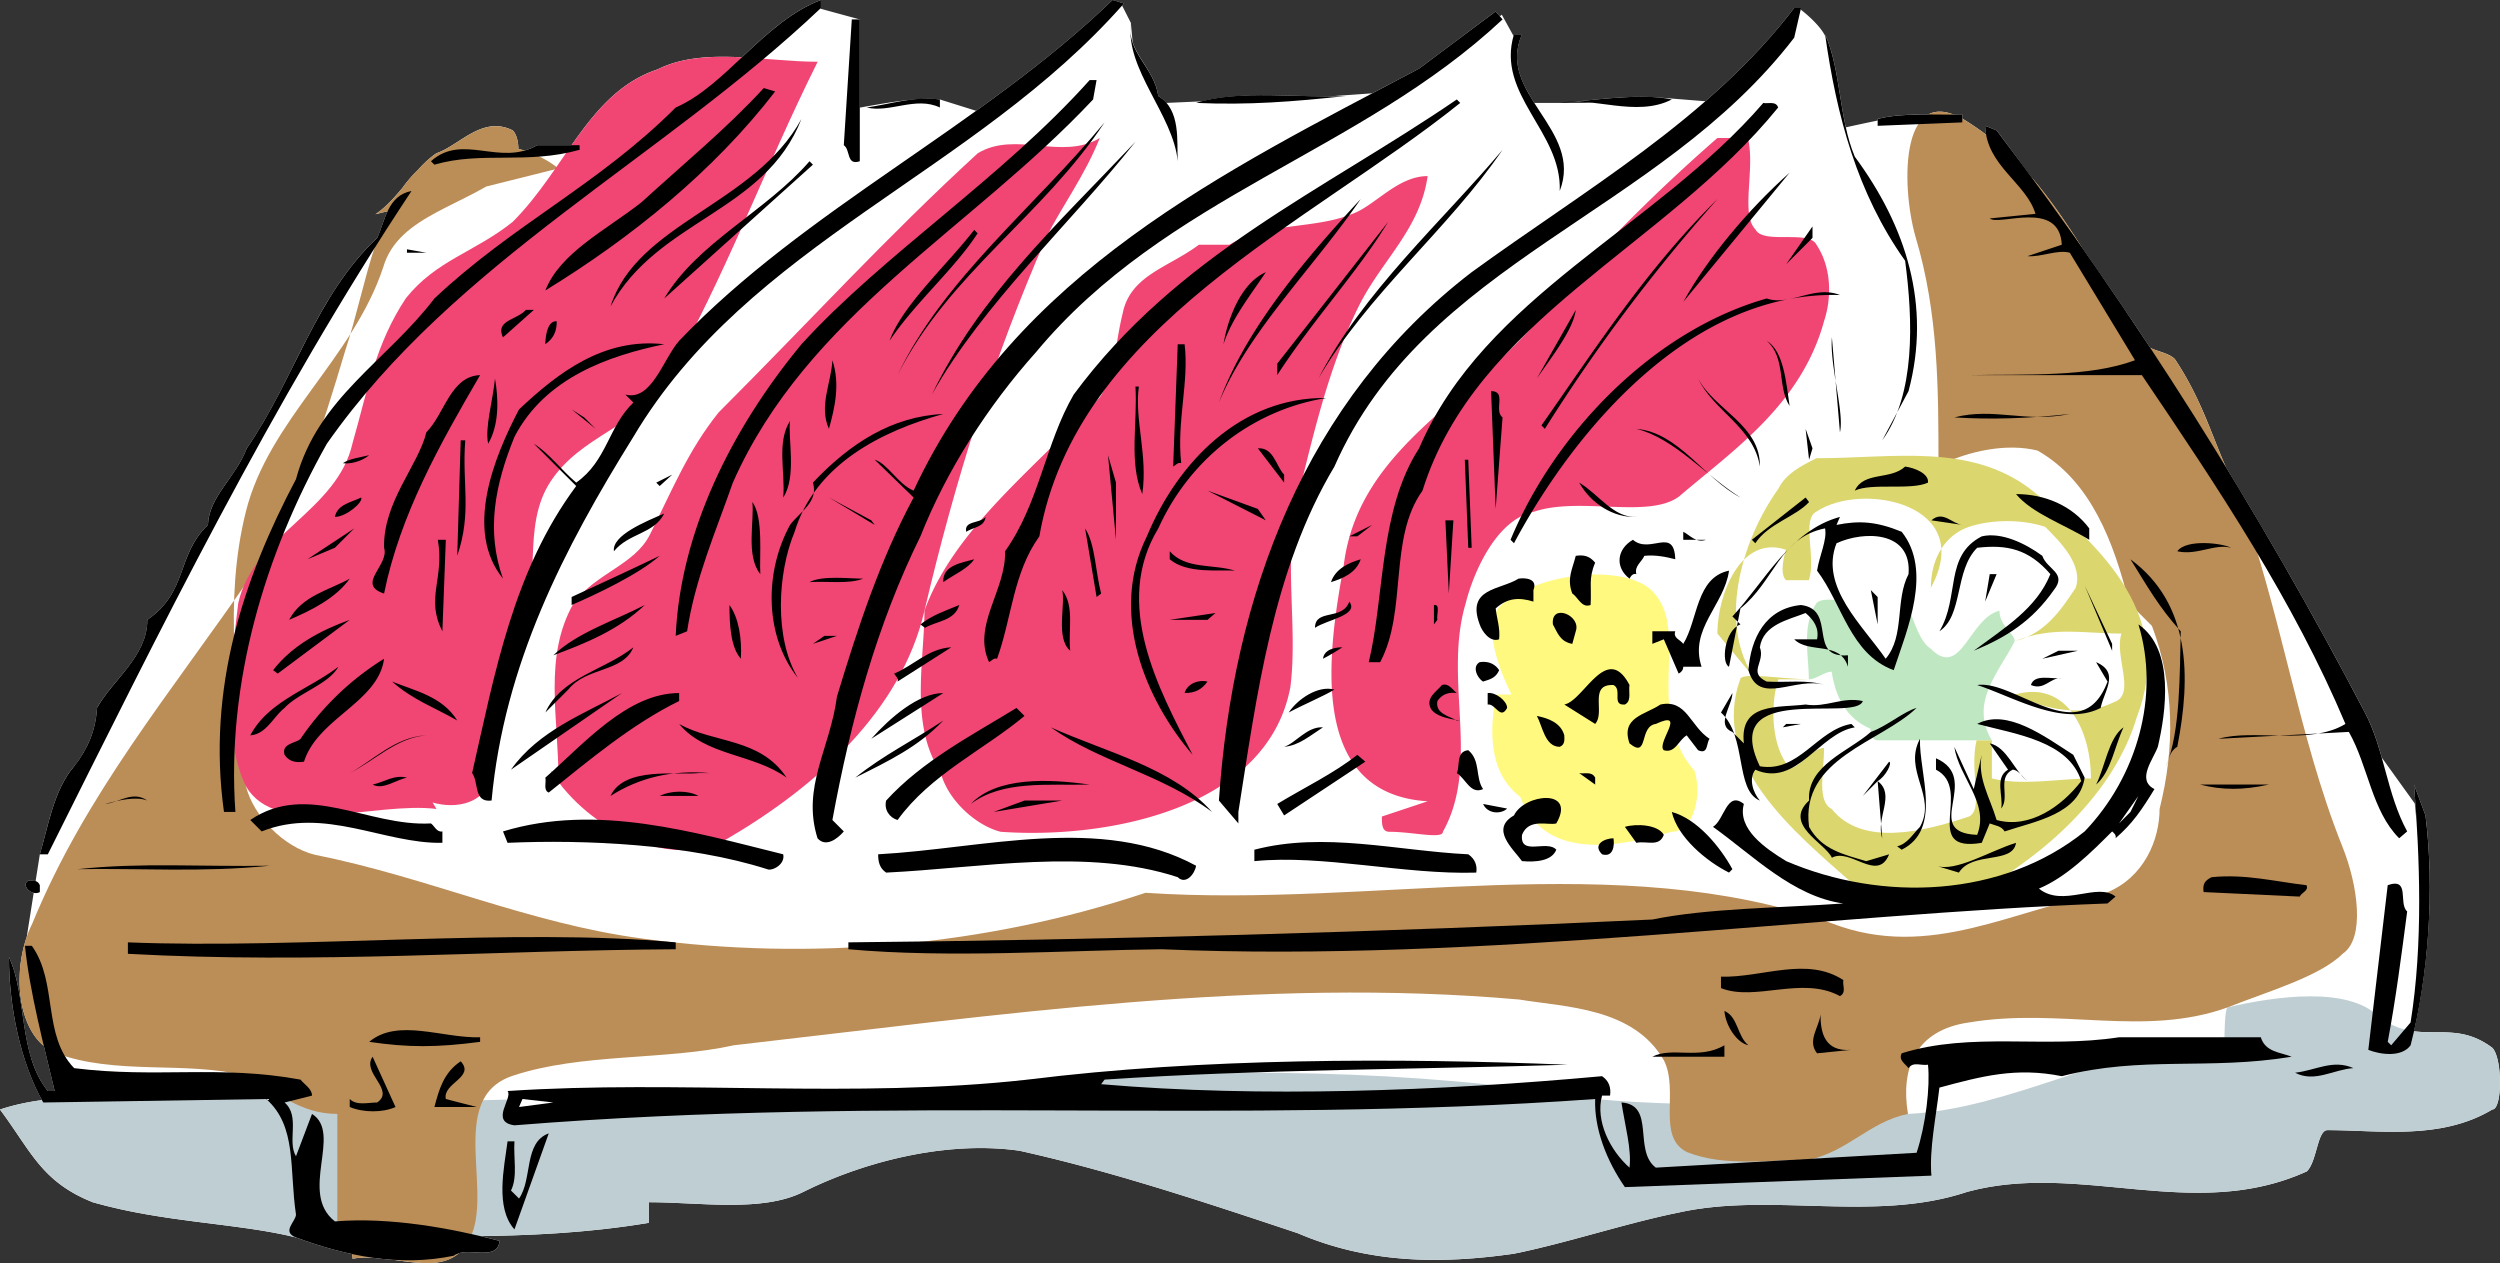 <svg xmlns="http://www.w3.org/2000/svg" width="211.294" height="106.759"><rect width="100%" height="100%" fill="#333333" stroke="none"/><path fill="#fff" d="M210.64 88.555c-2.437-1.828-4.449-1.106-6.628-1.395 1.316-5.75 1.707-12.453.984-18.242l-.969-2.61c.082 1.028.153 2.094.22 3.176l-.157-1.578-2.79-3.879c-.374-1.32-.792-2.617-1.429-3.808a355.946 355.946 0 0 0-11.73-20.703c-1.352-3.11-2.16-5.91-4.329-9.168-.507-.504-1.406-.618-2.082-.95a338.88 338.88 0 0 0-5.73-8.406c-1.348-2.144-2.723-4.183-4.336-6.035-.969-1.316-1.93-2.637-2.914-3.937l-.969-.387c.008.262.043.512.086.758a22.286 22.286 0 0 0-1.453-1.016 10.64 10.64 0 0 0-.566-.348v-.363c-.23.012-.477.02-.735.02-.879-.336-1.582-.309-2.133-.008-1.453-.004-2.996.039-4.285.375v.136c-.746.153-1.71.36-2.687.575-.594-2.672-.735-5.598-1.758-7.864.008.063.02.121.027.184-.43-.93-1.672-1.953-2.086-2.274l.028-.132h-.578c-2.223 2.91-4.77 5.496-7.508 7.882l-4.098-.328s-.004.004-.004.008c-2.133-.18-4.707.137-6.89.348.507.004 1.035.05 1.578.113h-5.043c-1.133-1.781-2.016-3.594-1.04-5.8h-.68c-.015.05-.015.101-.03.152l-.996-1.805-.168.129-.352-.41-6.473 4.836c-1.316.695-2.636 1.386-3.96 2.086l-3.704.265c-3.394-.004-7.55-.398-10.64.41l-3.059.137a2.808 2.808 0 0 0-.676-.582c-.293-1.906-1.683-3.043-2.172-4.57l-.148-1.613-.742-1.465c.055-.063.11-.121.16-.18L94.031 0c-3.55 3.426-7.48 6.46-11.527 9.367l-3.067-.96c-1.793-.231-4.656.316-6.77.69V1.642L69.32.73a1.24 1.24 0 0 0 .063-.055V0c-2.551.969-4.645 2.934-6.676 4.844-2.55-.13-5.031-.031-7.129 1.02-3.27 1.09-5.309 3.609-7.273 6.41H45.41a4.63 4.63 0 0 1-1.09.456 10.867 10.867 0 0 0-.508-.152c-.008-.629-.164-1.246-.48-1.559-2.574-1.289-4.508 1.286-6.441 1.93-.594.399-1.122.918-1.63 1.48-.456.442-.87.923-1.242 1.446-.71.848-1.433 1.664-2.285 2.23l1.032-.257c-.348.734-.567 1.57-.887 2.257-5.219 4.926-6.961 11.887-11.02 17.786-.965 2.511-3.187 4.058-3.285 6.472-2.707 2.614-1.644 5.61-5.12 8.024 0 3.093-2.903 5.027-4.255 7.445-.098 1.836-.773 3.477-1.933 4.93-1.743 2.027-2.223 5.218-2.899 7.441l-.36 2.274c-.206-.07-.44-.051-.609-.051-.511.293-.082.914.45 1.035l-.59 3.738c-1.14 3.317-.66 7.453 1.449 9.2.316 1.335.637 2.632.914 3.812h-.578C1.527 89.117 2.3 84.187.758 80.902c0 4.078.933 8.711 2.797 12.082-1.204.16-2.391.403-3.555.79 2.61 3.484 3.48 6.097 7.832 7.835 6.094 1.743 12.187 1.743 17.184 2.977 1.53.566 3.113 1.055 4.734 1.398.031.121.05.25.05.403.532-.106 1.102-.118 1.688-.09.582.082 1.168.14 1.754.18 2.074.28 4.152.636 5.531-.559 1.211-.367 3.278.586 3.45-1.043a58.271 58.271 0 0 0-1.625-.402c4.629-.067 9.336-.305 14.234-1.121v-1.743c4.355 0 9.578.871 13.059-.87 5.222-2.61 12.187-4.352 18.277-3.481 7.836 1.742 15.668 4.351 23.504 6.965 6.094 2.609 12.183 2.609 18.277 1.738 4.352-.871 9.574-2.61 13.926-3.48 7.836-1.743 16.539.87 24.371-1.743 9.574-2.61 19.152 2.614 28.727-1.738.87-.871.87-3.484 1.742-3.484 4.351 0 9.57.87 13.926-1.743.87 0 .87-4.351 0-5.218"/><path fill="#bfced3" d="M0 93.773c7.832-2.609 16.535.872 25.402-2.527.707-.082 4.192-.953 4.157 2.316 19.183-1.527 38.332.211 57.32-2.316 16.7-.953 32.367-.953 47.941 1.64.961-1.722.961.02 0 0 9.668.887 17.5.02 26.438 1.259 8.472-.372 17.176-5.59 26.75-6.461 0 0 0-2.614.312-2.559 4.04-.926 10.133-1.793 12.746.816 3.48 2.614 6.09 0 9.575 2.614.87.867.87 5.218 0 5.218-4.356 2.614-9.575 1.743-13.926 1.743-.871 0-.871 2.613-1.742 3.484-9.575 4.352-19.153-.871-28.727 1.738-7.832 2.614-16.535 0-24.371 1.742-4.352.872-9.574 2.61-13.926 3.48-6.094.872-12.183.872-18.277-1.737-7.836-2.614-15.668-5.223-23.504-6.965-6.09-.871-13.055.87-18.277 3.48-3.48 1.742-8.704.871-13.059.871v1.743c-10.441 1.738-20.016.87-29.816 1.234-4.996-1.234-11.09-1.234-17.184-2.977C3.48 99.871 2.609 97.258 0 93.773"/><path fill="#bb8d57" d="M47.2 14.238c-3.22-2.574-8.376-2.574-10.954-.64-4.512 3.218-5.156 10.308-7.09 16.109-1.933 6.441-3.867 12.887-7.73 18.688-7.09 10.308-14.18 18.687-18.688 29.64C.805 81.902 1.45 87.7 4.668 88.988c5.156 1.934 10.957.645 16.113 1.934 2.578 1.289 4.508 3.223 7.73 3.223v10.312c0 .64 1.29.64 1.29 1.93 3.222-.64 7.734 1.933 9.668-1.29 2.574-3.863-1.934-12.242 3.863-14.175 5.8-1.934 12.89-1.29 18.691-2.578 22.551-2.578 44.461-5.797 66.372-3.867 3.867.648 9.664.648 12.242 5.156 1.289 2.578-.645 6.445 1.933 7.734 3.223 1.29 7.09.645 10.313.645 3.219-.645 5.152-3.223 8.375-3.867-.645-3.868.644-7.09 5.156-7.73 7.73-1.29 14.82 1.284 21.906-1.29 3.223-1.29 7.735-2.578 9.668-4.512 1.934-1.289 1.29-5.8 0-9.023-3.867-9.664-5.156-19.977-9.02-30.285-1.937-3.868-2.577-7.09-5.155-10.957-.645-.641-1.934-.641-2.579-1.286-5.156-7.09-7.734-14.18-14.82-18.687-5.8-3.867-5.8 5.152-4.512 9.664 1.934 6.445 1.934 12.887 1.934 19.332 2.578-1.289 5.8-1.934 8.379-1.289 4.508 2.578 6.441 7.734 7.73 12.887l1.934 1.933c1.933 5.157 1.933 10.313.644 15.47 0 2.573-1.289 5.796-4.511 7.085-7.735 1.29-14.82 5.8-23.2 2.578-18.042-6.445-38.664-1.289-57.996-2.578-13.53 4.512-28.351 5.8-42.527 3.867-9.668-1.289-18.043-5.156-27.71-7.09-2.579-.644-5.153-3.222-5.798-5.797-.644-7.734-1.933-15.468 0-23.199 1.934-7.734 9.02-12.89 11.598-20.62 1.289-4.513 7.09-5.157 10.953-8.38.648-.64.648-2.574 0-3.218-2.574-1.29-4.508 1.285-6.441 1.93-1.934 1.288-3.223 3.866-5.157 5.155"/><path fill="#bfe8c2" d="M162.547 61.926c-3.867.644-7.09-.645-7.735-5.156-.644 0-1.289.644-1.93.644 0-1.934-.648-4.512.641-6.445.645-.645 2.579 0 4.512 0v-1.29c3.867-.64 3.223 3.868 5.156 5.157 2.579 2.578 3.223-2.578 5.797-3.223 0 1.29 1.29 1.934 1.29 2.578-1.29 2.579-3.864 5.157-1.93 8.38h-9.668c-.645 0-.645-1.29-.645-1.934"/><path fill="#dcd66e" d="M145.148 53.547c0-3.223 1.934-8.375 5.797-7.086 0 0-.64 1.934 0 2.578h1.938c.64-1.934-.649-5.156.64-5.8 3.868-2.579 13.536-.645 9.668 6.44 0-2.574 1.29-4.507 3.223-5.152 1.934-.644 4.512-.644 6.441 0 1.29 1.29 3.223 3.223 2.579 5.153-1.29 1.933-2.579 3.867-5.157 4.511 3.223-1.289 5.801-.644 9.024-.644-.645 1.933 1.289 5.156-.645 5.8-2.578 1.29-5.8.645-8.379-.644 4.512-1.289 6.446 3.223 6.446 7.09-2.578 0-5.797.644-8.375 0V62.57h-1.29c-.644 2.578.645 5.801-.644 6.442-3.867 1.289-9.023 2.578-11.602-.64-1.289-.65-.644-3.224-.644-5.157-1.285 0-2.574 2.578-3.223 1.289-1.285-1.934-1.285-5.156-.64-7.09h2.578c-1.938 0-5.801-.644-5.801 0-2.578 7.09 4.512 12.887 9.664 17.398 1.934 2.579 7.09 2.579 10.313.645 5.796-3.223 11.597-8.375 13.53-14.82 3.223-8.38-2.577-14.176-9.023-19.332-5.152-3.868-11.597-2.578-18.043-2.578-1.289.644-2.578 1.289-3.218 2.578-3.223 4.511-5.157 11.597-1.934 16.11"/><path fill="#fff97f" d="M138.703 70.3c-3.863 1.934-6.441-.644-9.664-2.577-3.223-1.93-3.223-5.797-2.578-9.02h1.289c-1.29-2.578-2.578-6.445-.645-7.734 3.223-2.574 9.665-3.219 12.243-1.29 3.867 3.223-.645 10.313 3.867 15.47.644 1.933 0 5.152-1.934 5.152-4.511 1.289-10.953 2.578-12.886-3.219"/><path fill="#f14674" d="M36.89 68.371c-5.156-.648-13.53 2.574-16.109-1.934-1.933-3.867-1.289-10.312-.644-15.468 1.289-5.797 8.375-7.73 9.664-13.532 1.289-4.511 1.933-8.375 4.511-12.242 2.579-3.222 5.801-3.867 9.02-6.445 4.512-4.512 6.445-10.953 12.246-12.887 3.867-1.933 9.02-.644 13.531-.644-4.511 9.02-7.734 18.043-12.886 27.062-2.578 3.867-7.09 4.512-9.668 8.38-2.575 3.866-.645 9.019-2.575 12.886-1.937 3.867-1.289 9.668-3.222 13.535-1.29 1.29-3.867 1.29-5.801 0v-1.934m14.82 2.575c-1.289 0-2.578-1.286-2.578-1.93 0-5.156-1.289-10.313 1.29-14.824 1.933-2.574 5.156-3.219 6.445-5.797 1.933-3.867 3.222-7.09 5.8-10.313 7.73-7.73 14.176-14.82 21.907-21.91 3.222-1.93 7.09.649 10.312-1.285-1.289 3.219-3.223 5.797-4.512 8.375-4.511 10.309-7.734 20.621-10.308 31.574-1.934 8.38-9.024 14.824-16.758 19.332-4.508 2.578-11.598-.644-14.82-5.797"/><path fill="#f14674" d="M81.996 67.723c-5.797-3.864-3.863-10.953-3.863-16.11 2.574-7.086 9.664-12.242 14.82-18.043 1.29-1.93 1.29-4.508 1.934-7.086.644-3.222 3.863-3.867 6.441-5.8h2.578c3.223-1.934 7.09-1.29 10.313-2.579 1.93-.644 3.863-3.222 6.441-3.222-.644 4.512-3.867 7.09-5.8 10.957-2.575 5.156-3.864 10.953-5.153 16.11-1.289 5.155 0 10.952-.645 16.109C107.13 68.37 93.598 70.945 84.574 70.3c-2.578-.645-5.8-3.864-5.156-7.086m41.242 4.509c-10.308-.641-8.375-12.887-7.086-19.973 1.285-10.313 11.598-14.18 17.399-21.91a146.261 146.261 0 0 1 14.175-14.176h2.579c.644 2.574-.645 6.441.644 7.73.645 1.29 4.512 0 5.152 1.29 1.29 1.933 1.29 4.511.645 6.445-1.934 7.086-7.73 10.953-12.242 14.82-2.578 1.934-8.375 0-12.242 1.29-3.223.644-5.157 5.156-5.801 7.73-1.934 6.445 1.289 13.535-1.934 19.332 0 .644-2.578 0-4.511 0-.645 0-.645-.645-.645-1.29"/><path d="M69.383.676c-13.434 12.758-30.93 21.363-41.758 36.828-5.219 9.277-8.504 20.2-7.73 31.121h-.965c-1.453-10.438 1.64-19.719 6.086-28.125 1.84-6.863 7.636-9.957 11.699-15.273 6.668-6.282 13.82-9.57 20.394-16.141C61.36 7.25 64.551 1.836 69.383 0v.676M94.996.29c-12.66 14.4-31.703 20.197-41.465 36.631-5.894 9.474-10.921 19.235-11.984 30.739-1.547.192-1.063-1.547-1.645-2.32 1.934-8.504 3.48-17.11 8.797-24.262l-3.578-3.574c1.258.773 2.32 2.223 3.578 3.285 2.61-1.836 2.707-4.734 4.832-6.766l-.676-.675c2.223.578 3.188-3 4.543-4.543C68.125 17.59 82.914 10.727 94.031 0l.965.29m56.644 2.897c-11.503 14.985-31.222 18.852-38.859 36.247-5.219 8.703-6.57 19.43-8.117 29.191v.969l-1.644-1.934c1.16-17.3 7.25-33.828 21.363-44.656 9.57-6.961 20.105-12.953 27.258-22.328h.578l-.578 2.511M126.992 1.64C114.91 12.95 98.574 16.528 87.555 29.77c-4.059 4.542-7.54 9.957-9.762 15.562-3.672 7.441-5.895 15.563-7.441 23.973l.964.965c-.578.675-1.546 1.355-2.222.578-1.356-4.348 1.062-7.54 1.644-11.985 1.739-5.703 3.574-11.406 6.477-16.816l-3.29-3.192c1.063.29 2.032 2.125 3.29 2.61C85.816 23.004 103.504 14.5 119.937 5.8L126.41.965l.582.676M72.668 13.629c-1.156.387-.77-.969-1.352-1.356l.676-10.632h.676v11.988m25.23-5.512c1.934 1.16 1.547 3.867 1.641 5.512-.387-3.965-4.445-7.734-3.96-11.695-.388 2.511 1.933 3.671 2.32 6.183m30.738-5.219c-2.227 5.028 5.218 8.024 3.187 13.243.196-5.028-5.414-8.118-3.867-13.243h.68m28.125 10.344c4.351 5.895 6.476 12.567 4.543 19.813l-2.223 4.16c2.805-3.867 2.61-10.055 1.934-15.176-4.059-5.703-5.797-12.277-6.766-19.14 1.352 2.996 1.16 7.152 2.512 10.343"/><path d="M92.387 8.406C82.047 19.426 68.223 26.582 61.94 40.79c-1.449 4.156-3.191 8.117-3.867 12.566l-.965.387c.387-8.699 4.637-17.398 10.63-24.648 6.96-7.637 16.917-14.016 24.359-22.328h.582l-.293 1.64m-26.87-.677C60.296 14.5 53.34 20.105 46.09 24.55c1.254-3.19 5.023-5.027 8.117-7.445 3.48-3.187 7.25-6.28 10.344-9.664l.965.29m48.234.386c-4.543.485-8.215.774-12.66.582 3.574-1.16 8.89-.387 12.66-.582m27.547.289c-2.996 1.551-6.766-.289-9.473.293 2.805-.195 6.77-.87 9.473-.293m-61.86.68c-2.03-.969-4.253.48-6.187 0 2.031-.29 3.965-.969 6.187-.68v.68m43.977-.386c-12.758 10.245-32.477 18.847-35.57 36.632-2.223 3.094-2.32 6.863-3.574 10.344-.29-.098-.485.191-.676.289-1.45-3.094 1.449-6.09 1.351-9.375 2.899-4.063 3.383-9.086 5.801-13.242 8.793-11.891 21.07-17.207 32.379-24.942l.29.293m26.87.387c-9.566 11.793-25.515 17.883-30.058 32.379-2.903 4.058-1.258 10.148-3.579 14.5h-.964c1.351-5.606.87-12.856 4.254-18.074 5.507-12.86 20.007-18.657 29.093-29.192.387.098 1.063-.195 1.254.387m15.563.578v.68l-7.153.289v-.582c2.223-.578 5.22-.29 7.153-.387M51.598 25.902c2.222-7.054 12.18-8.601 16.14-15.851-3.09 7.926-12.176 8.508-16.14 15.851m24.262 5.801c3.867-8.117 11.503-14.113 17.495-21.36-5.218 7.923-13.148 12.759-17.496 21.36M168.75 11.02c11.79 15.562 22.23 32.187 31.121 49.199 1.645 3.09 1.836 6.863 3.578 10.05l-.676.579c-2.32-2.317-2.609-6.086-4.253-8.989l-11.02.582c2.996-.87 7.734.579 10.73-1.257-4.351-10.34-10.73-19.91-17.207-29.48h-14.5c4.739-.099 10.055.19 13.922-1.259l-5.511-9.086c-1.063-.289-2.414.387-3.575.29l2.899-.965c-.192-3.868-5.317-1.547-6.09-2.223l3.867-.387c-.773-2.61-4.156-4.058-4.254-7.441l.969.387M78.758 33.348c4.062-8.41 10.535-14.305 17.207-21.364-5.512 6.961-12.856 13.63-17.207 21.364M48.988 12.66c-4.445 1.258-8.312.098-12.273 1.258l-.293-.29c2.707-2.417 5.8.481 8.988-1.355h3.578v.387m78.004 0c-4.543 6.672-11.406 12.18-15.562 19.332 3.77-7.344 10.437-13.242 15.562-19.332M56.14 25.227c2.805-4.739 8.602-7.344 12.278-11.598l.289.289-12.566 11.309m86.125.289c2.027-3.672 5.507-7.829 8.988-10.922l-8.988 10.922M34.781 16.14C22.988 33.927 13.516 53.259 4.043 72.204h-.676c.676-2.223 1.156-5.414 2.899-7.441 1.16-1.453 1.836-3.094 1.933-4.93 1.352-2.418 4.254-4.352 4.254-7.445 3.477-2.414 2.414-5.41 5.121-8.024.098-2.414 2.32-3.96 3.285-6.472 4.059-5.899 5.801-12.86 11.02-17.786.68-1.453.871-3.578 2.902-3.964"/><path d="M103.02 34.023c2.128-5.894 6.863-11.695 11.988-17.207-3.965 5.801-9.473 11.118-11.988 17.207m27.546 2.223-.289-.289c4.543-6.477 8.895-13.242 14.887-19.14a145.76 145.76 0 0 0-14.598 19.43m-22.616-4.544v-.969l9.374-11.984c-2.512 4.156-6.379 8.312-9.375 12.953m43.016-9.375 2.223-3.191v.968zm-68.34-2.609c-1.934 2.996-5.316 5.894-7.441 9.086 1.062-2.996 4.93-6.477 7.152-9.38l.289.294m-48.23 1.641v-.29l1.64.29zm72.589 1.644c-1.351 2.027-2.902 3.965-3.578 6.09.29-1.836 1.356-5.121 3.578-6.09m48.524 1.933c-12.469-.386-22.328 11.211-27.551 20.977l-.289-.293c3.77-9.086 12.082-17.687 21.652-20.394 1.934.675 4.059-1.16 6.188-.29M42.512 28.516c-.676-1.454 1.16-1.454 1.933-2.325h.676l-2.61 2.325m87.379 3.476 3.29-5.8c-.196 1.644-2.032 3.964-3.29 5.8M47.055 27.16c0 .871-.29 1.45-.965 1.934 0-.387.098-2.032.965-1.934m108.453 9.375c.387-1.644-.871-5.605-.68-8.02l.68 8.02"/><path d="M151.254 34.312c-1.063-1.644-.29-4.058-1.934-5.507 1.45.867 1.645 3.574 1.934 5.507M56.14 29.094c-4.64.965-10.05 2.8-12.66 7.828-1.644 4.058-2.418 7.926-.968 11.984-3.285-4.058-.774-10.242 1.355-14.304 3.285-3.09 7.153-6.086 12.274-5.508m43.98 0c.387 3.187-.676 6.476-.289 10.05-.293-.093-.484.196-.68.29l.387-10.34h.582m-30.062 7.152c-.868-1.934.195-3.867.293-5.8.675 2.03.191 4.062-.293 5.8m-29.481-4.543c-3.383 5.8-6.766 11.793-8.117 18.461-2.418-.773.48-2.414 0-3.867-.098-3.863 2.898-6.957 3.574-9.762 1.547-1.547 2.031-4.734 4.543-4.832m.68 5.801c-.293-1.356.387-3.578.578-5.512.289 1.645.387 3.867-.578 5.512m107.48 1.93c-.48-3.286-3.96-4.735-5.218-7.442 1.355 2.61 5.316 3.965 5.218 7.442m-52.484-6.766c-.387 2.805.773 5.8.289 9.09-1.156-2.613-.387-6.09-.578-9.09h.289m30.738 2.609-.582 7.735-.387-9.957c1.356 0 .196 1.644.97 2.222m-14.888-1.64c-6.09.965-11.5 5.027-14.207 11.02-3.867 6.378 0 13.53 2.899 19.136-4.059-4.734-7.055-12.082-3.867-18.461 2.61-6.281 7.93-11.793 15.175-11.695"/><path d="m50.344 36.246-2.032-1.644 1.063.675zm29.383-1.258c-5.22 1.45-10.829 4.254-12.567 9.957-1.45 3.48-1.742 8.989.29 12.371-2.802-3.476-2.9-8.89-.677-12.953.872-1.156 2.418-1.93 1.934-3.574 3.094-3.285 6.668-5.605 11.02-5.8m95.207-.001c-3.48.387-6.668.485-9.762.29 3.383-.868 5.992.484 9.762-.29M66.195 42.047c.192-2.129-.582-4.64.578-6.477-.191 1.45.582 4.735-.578 6.477m80.903 0c-2.805-1.742-5.606-5.027-8.797-5.8 3.574.288 5.8 4.253 8.797 5.8m5.8-3.192-.293-2.609.583 1.645zm-113.574-1.64c-.293 3.672.578 6.086-.68 9.762l.293-9.762h.387m69.207 2.898v.676l-2.222-2.898c1.351-.098 1.546 1.543 2.222 2.222m-77.328-1.644c-.676.582-1.738.773-2.223.676.579-.387 1.45-.48 2.223-.676m63.117 7.152-.675-7.152.675 2.32zm30.063.676h-.29l-.292-7.442h.293l.289 7.442m38.567-5.507c-1.45.675-4.735 0-6.188.675.773-1.645 3-.867 4.254-2.031.773.097 2.03.582 1.933 1.355m-107.484.001 1.351-.677-1.062.965zm82.835 2.897c-1.933.098-3.866-1.16-4.831-2.898 1.64.969 2.898 2.996 4.832 2.898m-31.317.29-4.93-2.512 4.255 1.547zm69.594.679v.965c-2.027-1.258-4.832-2.223-6.187-3.863 2.418 0 4.738.965 6.187 2.898m-148.273-.969c.191-1.062 1.449-1.253 2.222-1.64.192.387-1.257 1.64-2.222 1.64m14.882-1.64 2.903 1.64-2.903-1.64"/><path d="m73.926 44.363-3.867-2.316 3.578 1.93zm78.972-1.929c-1.16 1.253-3.48 1.836-4.543 3.48l-.292-.293 4.542-3.574.293.387m-88.636 6.089c-1.258-1.546-.485-4.546-.68-6.09.969 1.254.582 4.735.68 6.09m-8.122-5.125c-.867 1.743-2.995 1.645-4.253 3.192-.192-1.356 2.707-2.516 4.254-3.192m25.519 1.547c-.195-.968 1.16-.675 1.64-1.258-.093.872-1.062.872-1.64 1.258m73.559-.582c1.93-.386 3.383-.289 5.508.582 2.609 3.285.48 8.215-.676 11.696-3.676-1.352-4.352-5.606-6.477-8.41.192-1.254.867-2.61.676-3.575-3.867.774-4.254 4.446-7.152 6.766l-.965 4.93c-.68-.29-.39-3.094.965-3.579l-.68-.675c2.707-2.899 4.836-7.25 9.09-8.41l-.29.675m10.63 0-2.61-.386c.969-.868 1.742.293 2.61.386m-43.398 5.801-.29-6.187h.676zm-8.41-4.832 1.933-.969-1.254.969zm-88.056 1.934 3.961-2.61-1.64 1.64zm67.082 2.898-.386.293-.97-5.8c.872 1.35.872 3.671 1.356 5.507m51.129-4.543h-1.93v-.676c.579.29 1.063.97 1.93.676"/><path fill="#fff" d="M161.305 48.523c-1.16 2.223-.29 5.22-1.934 7.153-1.93-2.805-5.605-6.09-4.152-9.762 2.316-1.066 6.379-1.066 6.086 2.61"/><path d="M172.613 46.977c.387 1.16 2.13 1.449.969 2.898-1.836 2.61-3.965 3.965-6.766 5.125 2.61-1.938 5.317-3.578 6.477-6.477-1.84-2.128-3.676-2.515-6.188-2.226-1.933 1.933-1.16 5.703-3.19 7.058 1.741-2.898.386-6.378 3.577-8.023 1.645-.387 3.672.582 5.121 1.645M37.39 53.355c-1.449-2.804.192-4.449-.386-7.734h.676l-.29 7.734m104.2-6.089c-.774-.196-1.645-.387-2.613-.29-.192.481-.868.868-.676 1.547-.29-.097-.485.192-.578.383-1.258-.965-1.067-2.511.289-3.285 1.449 1.258 3.48-1.16 3.578 1.645m46.973-.969c-1.352-.383-2.899.68-4.543.293.773-1.067 3.867-.676 4.542-.293m-84.187 1.933c-1.258-.093-4.059.293-5.512-.964v-.676c1.356 1.547 3.676 1.062 5.512 1.64m-48.621-1.253c-1.738 1.546-5.41 3.285-7.442 4.156v-.676c2.512-1.16 5.028-2.32 7.442-3.48m79.066.578c-.578 1.351-.289 2.03-.386 3.578-.774.289-1.063-.676-1.547-.969-.48-1.258 0-2.027.293-3.187.675-.098 1.16 0 1.64.578m-52.484-.289c-.484.773-1.645 1.257-2.61 1.933-.097-1.449 1.641-1.644 2.61-1.933m32.672 0c-.387 1.16-1.547 1.64-2.516 1.933.387-1.16 1.547-1.644 2.516-1.933m69.012 15.851c-.676.387-.676 1.063-.965 1.645 1.257-2.903 1.16-8.024 1.257-11.407-1.84-2.03-2.804-3.77-4.253-6.09 5.12 3.77 5.12 9.958 3.96 15.852M146.133 48.23c-.39 2.903-3.387 4.93-2.32 8.122h-1.547c0 .289-.196.484-.391.578l-1.254-2.899-.969.387v-1.063h1.938c-.195.579.383.676.676 1.063 1.254-2.031 1.062-5.606 3.867-6.188m-73.173.676c-1.257.485-2.995.196-4.542.293 1.062-.582 3.383-.293 4.543-.293"/><path d="m167.781 50.844.387-2.32h.582ZM29.559 48.906c-1.16 1.645-3.286 2.707-5.122 3.48 1.063-2.027 3.383-2.511 5.122-3.48m100.043.969v.969c-1.258-.387-2.223-.293-3.192.578.098.871.39 1.64.293 2.61-.773.288-1.453-.677-1.644-1.259-1.16-3.093 1.742-2.898 3.285-3.867.582-.093 1.644 0 1.258.969M178.512 55l-2.32-5.512 2.32 4.93zm-88.059 0c-1.254-1.066-.387-3.867-.676-5.125 1.067 1.352.485 3.383.676 5.125m68.242-2.227-.578-2.898.578.582zm-47.555.289c0-1.64 2.32-.578 2.9-2.218.87 1.156-1.935 1.543-2.9 2.218m-56.644-1.929c-2.223 2.125-5.121 3.285-7.73 4.25 2.027-1.934 5.12-2.899 7.73-4.25m8.121 4.543c-.87-.969-.965-2.903-.965-4.543.774 1.062 1.063 2.8.965 4.543m18.461-4.543c-.387 1.351-1.933 1.351-2.898 1.93l-.387-.29c.965-.773 2.125-1.16 3.285-1.64m40.406 1.254-.293.386v-1.64c.582-.098.196.867.293 1.254m34.7 2.996v.969c-.676-2.223-3.286-1.063-4.543-2.32h1.933c.192-.97-.293-1.645-.969-2.223-1.449.578-3.574.964-3.867 2.898.485 1.258-1.062 2.129.582 2.898 1.645.098 3.383-.19 4.93.293-2.512-.773-5.605 1.836-6.477-1.257.196-2.707 1.45-5.22 4.446-5.508 3.094.387.484 4.543 3.965 4.25m-57.321-2.996 3.867-.578-.675.578zm34.317.968-.293 1.063c-1.063-.195-1.254-.969-1.64-1.645-.196-1.836 2.413-.773 1.933.582M23.473 56.93l-.391-.29c1.645-2.124 4.063-3.382 6.477-4.253l-6.086 4.543"/><path d="M182.375 63.117c-.383 1.063-1.836 2.805-.285 3.574-1.067 1.743-1.84 2.903-3.29 4.157.098-.29-.19-.48-.288-.578-1.739 1.742-3.867 3.867-6.188 4.832 2.031 1.644 4.93-.579 6.477.675l-.676.582c-23.973.871-53.066 5.028-79.938 3.868-8.12.093-17.98.773-26.484 0v-.582c20.879-.192 45.43-.868 67.95-1.93 4.738-.969 10.73-.969 16.144-1.356-4.254-.582-7.637-4.058-11.02-6.476.965-.578 1.16-3.094 2.61-1.934-.578 2.125 1.836 3.77 3.578 4.832 8.117 3.48 18.265 3.094 25.226-2.511 4.446-4.641 6.38-11.504 4.543-17.497 3.094 2.13 2.32 7.446 1.641 10.344M68.707 54.418l.969-.676h1.062zm-20.684 3.867L46.09 60.22c1.351-2.996 5.023-3.578 7.441-5.512-.87 2.129-3.965 1.645-5.508 3.578m27.837-.681c.097-.289-.192-.48-.29-.675 1.645-.676 2.899-2.125 4.832-2.223l-4.543 2.898m37.601-2.898c-.292.195-1.062.676-1.644.969.098-.774.965-.969 1.645-.969"/><path d="M172.613 55.676 173.97 55h1.64zm-140.153 0c-.483 3.672-5.605 5.023-6.765 8.699-.68.098-1.258 0-1.644-.582-.29-.965.965-.965 1.351-1.352a23.521 23.521 0 0 1 7.059-6.765m94.242.964c-.293.676-.773.774-1.355.965-.48-.289-.965-1.253-.29-1.64.676-.098 1.258.097 1.645.676m50.84 3.191c-3.188 1.64-7.441-.969-10.438-1.934 3.188-.484 8.797 5.606 11.02-.293l-.969-1.64c2.031.87.676 2.418.387 3.867m-148.949-3.48c-.774 1.449-3.383 2.222-4.543 3.48-.969.773-1.547 2.223-2.899 2.316 1.543-2.898 4.93-3.863 7.442-5.796m109.129 1.546c-.098.579.191 1.352-.391 1.645-1.156.094-.191-1.258-.965-1.645-2.125-.097-.676 2.32-1.547 3.286l-2.61-1.641c1.645-.293 3.58-5.32 5.513-1.645"/><path d="M174.258 57.316c-.965-.093-1.45 1.067-2.61.582.29-.968 1.739-.484 2.61-.582M38.645 60.895c-1.836-1.063-3.77-1.743-5.508-3.29 1.933.778 4.254 1.258 5.508 3.29m63.41-3.29c-.485.68-1.063.97-1.934.97.195-.774 1.16-1.16 1.934-.97m10.726.68c-.965.578-2.605 1.258-3.863 1.934.773-1.16 2.512-2.32 3.863-1.934m10.344.289c-.676-.097-1.258.098-1.64.676-.196 1.062.964 1.258 1.64 1.645 1.063 0-1.738 0-2.223-1.063-.386-.871.485-1.355.965-1.934.582-.195.871.387 1.258.676m-65.727 0v.676c-3.964 1.934-7.636 5.027-11.02 7.734-.483-.195-.19-.87-.288-1.257 3.285-2.899 6.96-7.153 11.308-7.153m16.239 3.867c1.547-1.742 3.965-3.867 6.09-3.867l-6.09 3.867m-30.45 2.609c2.32-3.284 6.188-4.738 9.38-6.476l-9.38 6.477m84.192-5.219c-.578 1.063-.969-.387-1.645-.289v-.969c.676-.097 1.645.676 1.645 1.258m19.039 2.028.969.968c-.387-3.48 2.898-2.996 5.218-3.285 1.743.289 3.094-.68 4.836-.293-.582 1.836-12.18-1.738-8.703 5.512 3.29.578 4.836-3.094 7.735-3.578l.289.289c-2.996.484-4.93 5.125-8.407 3.578-.582.773-.195 1.933.383 2.61-2.125-.872-1.062-5.415-3.285-7.442l.965-1.645c0 1.063-1.445 2.707 0 3.285m-1.93.582c-.293.387-.097 1.352-.968.965l-.965-1.258c-.68.391-.965 1.547-1.934 1.258-.676-.578 2.031-3.48-.676-2.222-1.449.195-.582 2.996-2.222 1.644-.774-2.223 1.351-2.418 2.609-3.285 2.223-.484 2.512 1.836 4.156 2.898m17.496-2.609c-3 2.898-9.859 4.254-9.086 10.05 1.063 1.934 2.899 2.321 4.832 2.9l1.934-.579c-.969 2.418-3.289-.578-4.836.29-.578-1.259-4.152-2.802-1.93-4.833-.195-2.996 3.383-4.156 5.22-5.8 1.35-.481 2.8-1.739 3.866-2.028m-75.394.676c-3.48 2.898-7.926 4.93-10.73 8.797-.676-.196-1.16-.871-.965-1.645 3.09-3.383 7.25-5.512 11.015-7.828l.68.676m45.62 1.64c0 .293.099.778-.386.97-1.258 0-1.449-1.74-1.933-2.61.968.191 2.03.578 2.32 1.64m43.98 3.579c-.484 3.093-4.156 3.671-6.765 4.543-.29-.48-.774-.48-1.258-.676l-.676 1.64c-5.219.871-.676-4.543-3.867-6.183v-.965c3.965 1.738-1.352 6.281 3.48 6.473 1.063-2.707-1.546-4.832-1.933-7.442l1.644 3.574.676-2.898c-.387 1.934.676 3.578 1.258 5.512 2.8.77 5.508-1.16 7.152-3.29-1.062-3.382-5.511-3.96-8.797-4.831 2.512-1.352 5.704 1.062 8.122 2.609l.964 1.934m-96.464-4.832c-2.125 2.222-4.543 3.382-7.446 4.832 2.418-1.934 4.836-3.094 7.446-4.832m-13.243 4.832c-2.804-2.032-6.863-1.836-9.086-4.543 2.899 1.644 6.864 1.16 9.086 4.543"/><path d="m150.676 61.473.289-.29h1.254zm-48.235 7.152c-4.254-3.188-9.57-4.25-13.629-7.152 4.739 2.129 10.247 3.382 13.63 7.152m9.374-7.152c-1.062.675-2.03 1.547-3.285 1.644.965-.289 1.934-1.738 3.285-1.644m67.661 0c-.774 1.644-1.063 3.773-2.32 4.836.777-1.547 1.066-3.965 2.32-4.836m-143.442.675c-2.512.196-4.348 2.13-6.476 3.192 1.84-.965 3.867-3.094 6.476-3.192m124.692 9.668-.387-.289c.867-.195 1.351-1.062 1.933-1.644 1.45-2.61-1.449-4.735 0-7.442-.097 2.899 1.934 7.633-1.546 9.375m10.633-5.8c-.387-.29-.774-.965-1.258-.965-1.352.676-.192 2.32-.965 3.285.191-1.063-.582-2.61.578-3.285l-1.547-2.223c1.45.29 2.125 2.418 3.191 3.188m-46.011.675c-1.063.485-1.45-.867-2.223-1.351.29-.578-.098-1.836.969-1.934 1.062.871.578 2.32 1.254 3.285m-9.953-2.316-6.864 4.543-.582-.969c2.227-1.351 4.832-2.61 6.77-4.156l.676.582m43.3 1.641c1.547 1.16-.191 3.093.387 4.832l-.387-4.832-1.254 1.257 2.223-2.898c.29.098-.293 1.254-.969 1.64m-98.687-.675c-3.192-.29-5.992.387-8.41 1.933 1.16-2.511 5.605-1.742 7.441-1.933h.969m74.812.387v.582l-1.351-.97c.386.098 1.062-.19 1.351.388m-100.425 0c-.97.195-2.032 1.062-2.903.582.969-.196 1.836-.872 2.903-.582m57.703.582c-3.575.093-7.348-.387-10.051 1.64 2.223-2.32 6.57-2.125 10.05-1.64m99.657 0c-2.129.48-3.965.48-5.8 0h5.8m13.242 2.609c.774 6.184.29 13.434-1.258 19.426-.773 1.062-2.61.773-3.574.386l1.64-13.918c1.934-.675.872 1.547 1.645 2.223-.484 3.676-.965 7.442-1.644 11.02l.293.289 1.64-1.93c1.067-6.672.774-13.922.29-20.105l.968 2.609M59.04 67.273h-3.286c.969-.484 2.418-.484 3.285 0m-46.586.387c-.969-.387-2.516 0-3.578.29 1.16-.098 2.32-1.16 3.578-.29m119.082 1.934c-.676.195-2.32-.485-2.898.965-.196 1.836 2.125.386 2.898 1.257-.387.965-1.742 1.063-2.898.965-.774-1.062-2.707-2.707-.68-3.863.871-1.836 5.316-2.32 3.578.676"/><path fill="#fff" d="m179.094 69.594 1.64-2.32-.675 1.351zm0 0"/><path d="m83.98 68.625 2.61-.965h3.187zM37.39 70.27v.964c-4.93.098-9.956-3.09-15.273-.964l-.965-.965c4.832-3.29 9.953.578 15.27.289.293.195.484.773.969.676m89.988-1.934c-.484.484-1.645.484-2.031-.387l2.03.387m19.04 5.124-.285.29c-1.938-.969-4.352-2.996-4.836-5.125 2.129.582 4.062 2.902 5.121 4.836m-80.223-1.258c.192.871-.968 1.45-1.355 1.258-6.668-2.129-15.465-2.516-21.942-2.227l-.386-.964c7.925-2.418 16.238.097 23.683 1.933m74.426-1.644c-.387 1.066-1.45.484-2.32.675l-.969-1.351c.969-.29 2.805-.192 3.29.676m-39.532 2.609c-.098.68-.871 1.644-1.55.969-7.634-2.512-16.626-.774-24.645-.387-.583-.387-.676-.969-.676-1.547 8.89-.484 18.847-3.383 26.87.965m35.278-2.32c.098.582 0 1.644-.965 1.355-.87-.871.29-1.355.965-1.355m-12.273 1.355c.578.387.773.965.676 1.547-6.09.191-12.954-1.547-18.754-.969v-.965c5.898-1.546 12.086.098 18.078.387m41.465 1.547-1.934-.582c1.645.582 4.543-1.254 6.766-1.934-.29 1.84-3.672.68-4.832 2.516m-142.766-.582c-5.606.582-11.211.195-16.238.293 5.414-.582 10.441-.195 16.238-.293m172.148 1.644c.196.485-.382.583-.578.965l-8.12-.382c-.095-.68.097-.97.675-1.258 2.902-.29 5.414.386 8.023.675m-191.574 0v.583c-.68.382-1.644-.583-.969-.97.29 0 .774-.093.97.387m53.742 4.833v.582c-15.465.093-30.45 1.253-46.301.386v-.968c14.5.582 32.765-1.254 46.3 0m-54.422.292c2.223 3.09.872 7.54 3.579 10.34 6.96.871 12.273-.289 19.136.97.293.386.97.773.97 1.35l-2.321.583c1.351 1.16.191 3.285.965 4.543l1.355-3.578c2.61 1.644-1.16 6.668 1.934 9.085 4.636-.386 9.86.579 13.918 1.645-.196 1.836-2.805.387-3.868 1.254-4.636.969-9.18 0-13.34-1.543-1.253-.484 0-1.356 0-1.938-.578-3.863.098-7.441-2.511-9.761l-18.848.293C1.723 89.797.758 85.059.758 80.902c1.543 3.285.77 8.215 3.285 11.309h.578C3.75 88.539 2.496 83.8 2.11 79.937h.578m153.109 2.899c-.098.387.289 1.062-.29 1.351-3.19-1.738-7.152.485-10.054-.675v-.965c3.48.094 7.25-1.742 10.344.289m-8.024 5.508c-.964-.192-1.933-1.64-2.03-2.899 1.16.485 1.066 2.125 2.03 2.899m8.7.386-2.899.293c-.87-1.066.192-2.226.29-3.289 0 1.45.288 3.192 2.609 2.996m-115.895-.675c-3.672.484-6.09.484-9.375 0 2.418-2.032 6.188-.29 9.375-.387v.387"/><path d="M191.078 87.668c.387 1.258 1.64 1.258 2.61 1.644-7.055 1.16-12.665-.097-19.43 1.645-3.867-.777-6.766 0-10.344.965-.289 2.512-.867 5.219-.676 7.441l-25.906.969c-1.543-2.227-2.605-4.93-2.512-7.445-31.027 2.222-58.863-.387-91.34 2.222-2.128-.289-.097-2.316-.582-2.898 14.5-.965 29.192.676 43.98-.965 14.692-1.84 31.224-1.84 45.622-1.258-12.176.387-26.29.387-39.145 1.258l-.289.387c13.434 1.16 28.61.578 42.336-.676.578.387.774.965.676 1.64h-.676c-.582 2.126.676 4.641 2.32 6.09.192-1.546-.39-3.578-.679-5.507 2.902.191.969 4.058 2.902 5.507l22.04-1.257c.773-2.32 1.16-5.606.964-7.442-.582.098-1.258-.289-1.644.29-.29-.387-.867-.676-.578-1.255 5.894-1.84 12.082-.386 18.367-1.355h11.984"/><path d="M145.742 89.312h-6.09c1.645-.87 3.965.29 6.09-.968v.968m-112.316 4.25c-1.063.485-2.707.485-3.867 0v-.675c.582.582 1.546.293 2.32.293 1.547-1.067-1.352-2.516-.387-3.868l1.934 4.25m4.254-.675 2.61.675h-3.575c.387-1.449.77-2.898 2.222-3.863 1.254 1.352-1.546 1.836-1.257 3.188m161.226-2.61c-1.644.098-3.285 1.258-4.93.387 1.743-.191 3.192-1.16 4.93-.387"/><path fill="#fff" d="m43.867 93.562.29-.675 2.609.293zm0 0"/><path d="M46.379 95.79c-.969 2.706-1.934 5.41-2.899 8.116-1.644-1.836-.87-5.219-.582-7.441h.582c-.097 1.351.29 2.996-.293 4.156l.68.676c1.156-1.645.383-4.735 2.512-5.508"/></svg>
